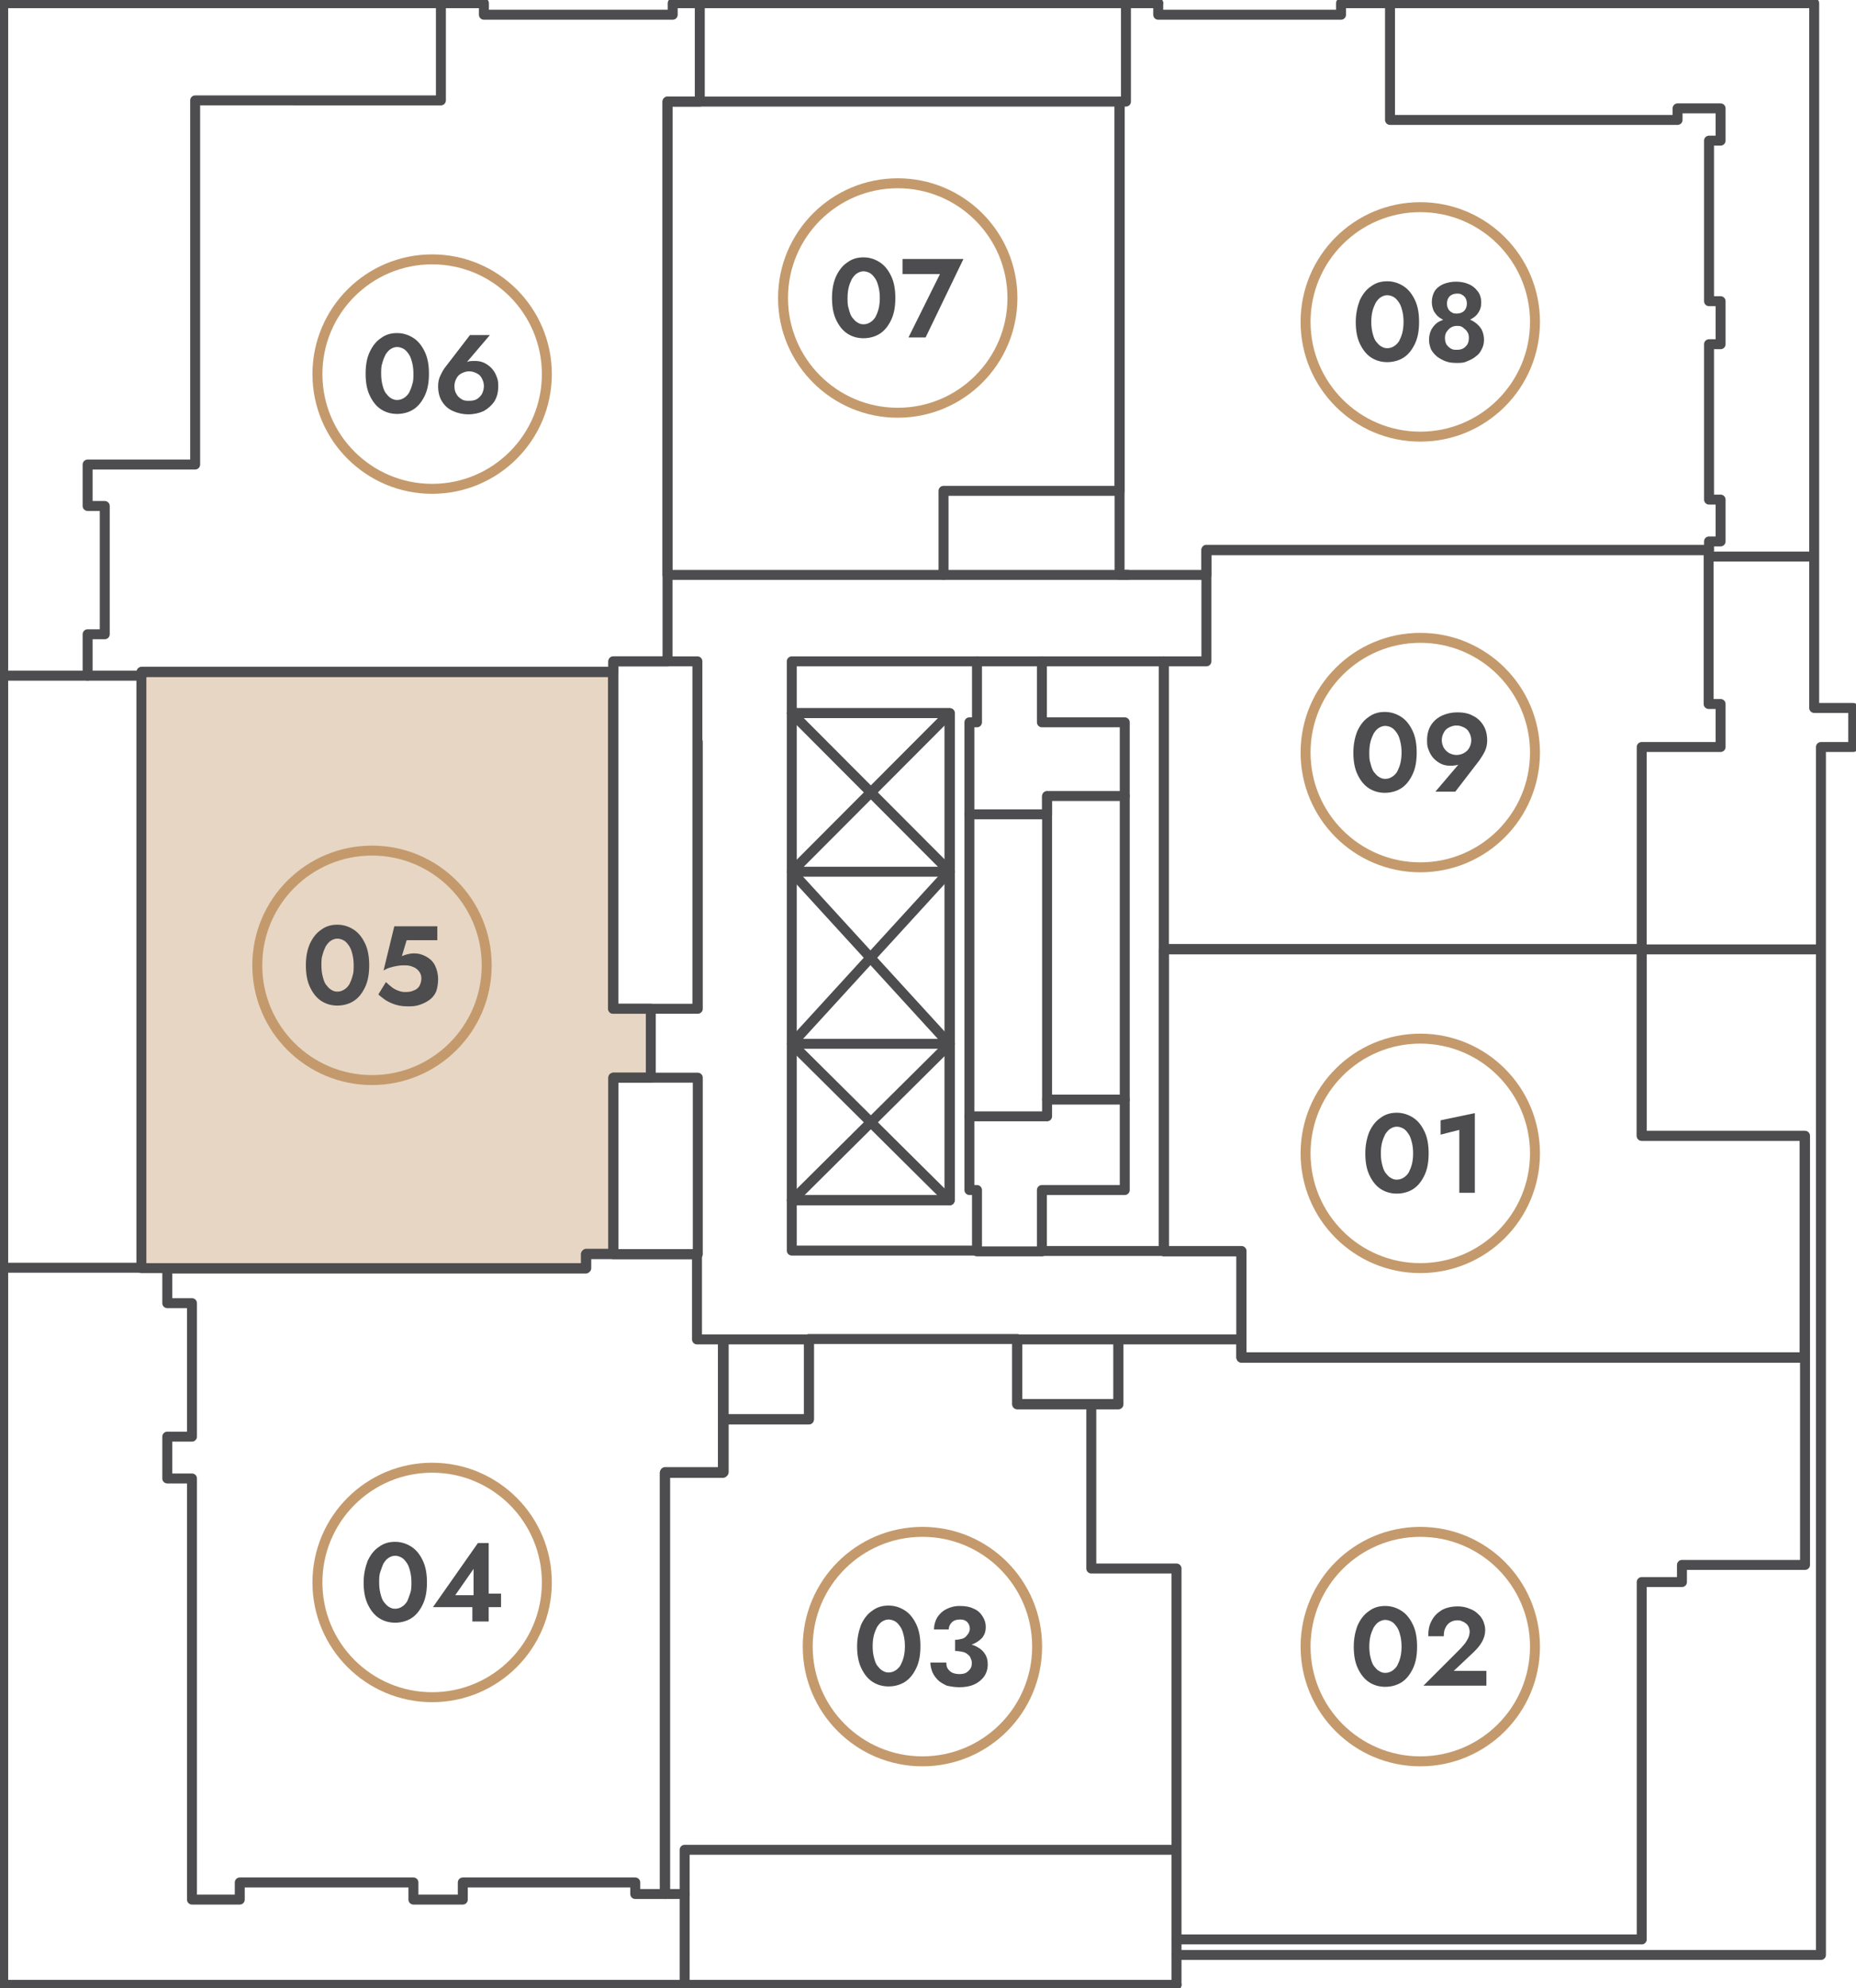 <?xml version="1.0" encoding="utf-8"?>
<!-- Generator: Adobe Illustrator 29.5.1, SVG Export Plug-In . SVG Version: 9.03 Build 0)  -->
<!DOCTYPE svg PUBLIC "-//W3C//DTD SVG 1.1//EN" "http://www.w3.org/Graphics/SVG/1.1/DTD/svg11.dtd">
<svg version="1.1" id="Layer_1" xmlns:x="http://ns.adobe.com/Extensibility/1.0/" xmlns:i="http://ns.adobe.com/AdobeIllustrator/10.0/" xmlns:graph="http://ns.adobe.com/Graphs/1.0/"
	 xmlns="http://www.w3.org/2000/svg" xmlns:xlink="http://www.w3.org/1999/xlink" x="0px" y="0px" viewBox="0 0 466 499"
	 style="enable-background:new 0 0 466 499;" xml:space="preserve">
<style type="text/css">
	.st0{display:none;}
	.st1{display:inline;fill:#C49A6C;fill-opacity:0.4;}
	.st2{fill:#C49A6C;fill-opacity:0.4;}
	.st3{fill:none;stroke:#4D4D4F;stroke-width:2.5;stroke-linecap:round;stroke-linejoin:round;}
	.st4{fill:none;stroke:#C49A6C;stroke-width:2.5;}
	.st5{fill:#4D4D4F;}
</style>
<g id="_09" class="st0">
	<polygon class="st1" points="292.2,166 292.2,238.3 412.2,238.3 412.2,187.6 432,187.6 432,176.8 429,176.8 429,138.1 302.9,138.1 
		302.9,166 	"/>
</g>
<g id="_08" class="st0">
	<path class="st1" d="M283.1,144.3h19.8v-6.2h126.2v-2.2h2.9v-10.5h-2.9v-39h2.9V75.6h-2.9V35.3h2.9v-8.1h-10.8v2.9H349V0.8h-12.3
		v2.9h-45.9V0.8h-8.1v24.7h-1.6v118.8H283.1z"/>
</g>
<g id="_07" class="st0">
	<path class="st1" d="M167.6,25.5v118.8h69.3v-21.1h44.2V25.5H167.6z"/>
</g>
<g id="_06" class="st0">
	<polygon class="st1" points="167.6,166 167.6,25.5 175.7,25.5 175.7,0.8 168.9,0.8 168.9,3.8 121.5,3.8 121.5,0.8 110.7,0.8 
		110.7,25.2 49,25.2 49,116.7 21.9,116.7 21.9,127 26.2,127 26.2,159.2 21.9,159.2 21.9,169.6 35.5,169.6 35.5,168.6 153.9,168.6 
		153.9,165.9 167.6,165.9 	"/>
</g>
<g id="_05">
	<polygon class="st2" points="163.4,253.2 163.4,270.5 153.9,270.5 153.9,314.7 147.1,314.7 147.1,318.2 35.5,318.2 35.5,168.7 
		153.9,168.7 153.9,253.2 	"/>
</g>
<g id="_04" class="st0">
	<polygon class="st1" points="167,475.4 159.5,475.4 159.5,472.5 116.2,472.5 116.2,476.7 103.8,476.7 103.8,472.5 60.2,472.5 
		60.2,476.7 48.2,476.7 48.2,371.1 42,371.1 42,360.6 48.2,360.6 48.2,327.1 42,327.1 42,318.3 147.1,318.3 147.1,314.8 175,314.8 
		175,336.2 181.5,336.2 181.5,369.7 166.9,369.7 166.9,475.4 	"/>
</g>
<g id="_03" class="st0">
	<polygon class="st1" points="167,475.4 171.9,475.4 171.9,464.3 295.4,464.3 295.4,393.7 274,393.7 274,352.5 255.4,352.5 
		255.4,336.2 203.1,336.2 203.1,356.3 181.6,356.3 181.6,369.6 167,369.6 	"/>
</g>
<g id="_02" class="st0">
	<polygon class="st1" points="280.8,336.2 311.7,336.2 311.7,340.8 453.2,340.8 453.2,392.8 422.3,392.8 422.3,397.1 412.3,397.1 
		412.3,486.8 295.4,486.8 295.4,393.7 274,393.7 274,352.5 280.8,352.5 	"/>
</g>
<g id="_01" class="st0">
	<path class="st1" d="M412.2,284.8V238h-120v75.8h19.5v26.6h141.5v-55.6H412.2z"/>
</g>
<g id="Layer_1_00000096751240890383065830000009455925863693692299_">
	<g id="Layer_1-2">
		<g id="Layer_1-3">
			<path class="st3" d="M453.2,285.1h-41v-46.8h-120v75.8h19.5v26.6h141.5V285.1z"/>
			<path class="st3" d="M262.9,204.4v-4.6h19.5"/>
			<path class="st3" d="M283.1,144.3h19.8v-6.2h126.2v-2.2h2.9v-10.5h-2.9v-39h2.9V75.6h-2.9V35.3h2.9v-8.1h-10.8v2.9H349V0.8h-12.3
				v2.9h-45.9V0.8h-8.1v24.7h-1.6v118.8H283.1z"/>
			<path class="st3" d="M429.4,139.7h26 M412.2,238.3h44.9 M35.5,318.2H0.8 M21.9,169.6H0.8 M349.1,0.8h106.4v176.9h9.8v9.8h-8.1
				v303.2H295.4 M282.7,0.8h8.1 M295.4,498.2H0.8V0.8h109.9"/>
			<path class="st3" d="M165.4,253.2H154V166h21.1v87.2H165.4L165.4,253.2z M165.4,253.2h9.8v-67 M154,270.5h21.2v44.3H154V270.5
				L154,270.5z M198.8,166h46.5v15.3h-1.9v117.4h1.9v15.2h-46.5v-12.7h39.7V179h-39.7V166L198.8,166z M282.4,298.7h-20.8V314h30.6
				V166h-30.6v15.3h20.8V298.7z"/>
			<path class="st3" d="M238.4,179h-39.6v122.3h39.6V179L238.4,179z"/>
			<path class="st3" d="M236.9,144.3h46.2 M238.5,218.8h-39.6 M238.5,262h-39.6 M167.6,166V25.5h8.1V0.8h-6.8v2.9h-47.4V0.8h-10.8
				v24.4H49v91.4H22V127h4.3v32.2H22v10.4h13.6v-1H154V166L167.6,166L167.6,166z M412.2,238.3v46.8h40.9v55.6H311.7V314h-19.5v-75.8
				h120V238.3z M292.2,166v72.2h120v-50.7H432v-10.8h-3V138H302.9v28H292.2L292.2,166z"/>
			<path class="st3" d="M203.1,336.2h-21.4v20.1h21.4V336.2z"/>
			<path class="st3" d="M163.4,253.2v17.3H154v44.2h-6.8v3.6H35.5V168.7h118.4v84.5L163.4,253.2L163.4,253.2z M167,475.4h-7.5v-2.9
				h-43.3v4.3h-12.4v-4.3H60.2v4.3h-12V371.1H42v-10.5h6.2v-33.5H42v-8.7h105.1v-3.6H175v21.4h6.5v33.5h-14.6v105.7L167,475.4
				L167,475.4z"/>
			<path class="st3" d="M280.8,336.2h-25.4v16.3h25.4V336.2z"/>
			<path class="st3" d="M167,475.4h4.9v-11.1h123.5v-70.6H274v-41.3h-18.6v-16.3h-52.3v20.1h-21.4v13.3H167V475.4z M280.8,336.2
				h30.9v4.6h141.5v52h-30.9v4.3h-10.1v89.7H295.4v-93.1H274v-41.3h6.8L280.8,336.2L280.8,336.2L280.8,336.2z"/>
			<path class="st3" d="M171.9,475.4v22.8 M295.4,486.8v11.4"/>
			<path class="st3" d="M198.8,179l39.6,39.7L198.8,262l39.6,39.3 M198.8,301.4l39.6-39.3l-39.6-43.3l39.6-39.7"/>
			<path class="st3" d="M262.9,199.9V276"/>
			<path class="st3" d="M243.4,204.4h19.5 M243.4,280.2h19.5V276h19.5"/>
			<path class="st3" d="M245.3,314.1h16.3 M245.3,166h16.3"/>
			<path class="st3" d="M167.6,25.5v118.8h69.3v-21.1h44.2V25.5H167.6z"/>
			<path class="st3" d="M175.7,0.8h107"/>
		</g>
	</g>
	<g>
		<circle class="st4" cx="356.6" cy="289.5" r="28.8"/>
		<path class="st5" d="M346.7,289.5c0-1,0.1-1.9,0.3-2.7c0.2-0.8,0.5-1.5,0.8-2.1c0.4-0.6,0.8-1.1,1.3-1.4s1-0.5,1.6-0.5
			s1.2,0.2,1.7,0.5s0.9,0.8,1.3,1.4s0.6,1.3,0.8,2.1c0.2,0.8,0.3,1.7,0.3,2.7s-0.1,1.9-0.3,2.7c-0.2,0.8-0.5,1.5-0.8,2.1
			c-0.4,0.6-0.8,1-1.3,1.3s-1,0.5-1.7,0.5s-1.1-0.2-1.6-0.5s-0.9-0.8-1.3-1.3c-0.4-0.6-0.6-1.3-0.8-2.1
			C346.8,291.4,346.7,290.5,346.7,289.5z M342.8,289.5c0,2.1,0.3,3.9,1,5.4s1.6,2.7,2.8,3.5c1.2,0.8,2.6,1.2,4.1,1.2s3-0.4,4.2-1.2
			c1.2-0.8,2.1-2,2.8-3.5c0.7-1.5,1-3.3,1-5.4s-0.3-3.9-1-5.4s-1.6-2.7-2.8-3.5c-1.2-0.8-2.6-1.3-4.2-1.3s-2.9,0.4-4.1,1.3
			c-1.2,0.8-2.1,2-2.8,3.5C343.2,285.6,342.8,287.4,342.8,289.5z M361.7,284.8l4.7-1.2v15.8h3.9v-20l-8.6,1.8V284.8L361.7,284.8z"/>
	</g>
	<g>
		<circle class="st4" cx="356.6" cy="188.9" r="28.8"/>
		<path class="st5" d="M343.8,188.9c0-1,0.1-1.9,0.3-2.7c0.2-0.8,0.5-1.5,0.8-2.1c0.4-0.6,0.8-1.1,1.3-1.4c0.5-0.3,1-0.5,1.6-0.5
			s1.2,0.2,1.7,0.5s0.9,0.8,1.3,1.4c0.4,0.6,0.6,1.3,0.8,2.1c0.2,0.8,0.3,1.7,0.3,2.7s-0.1,1.9-0.3,2.7c-0.2,0.8-0.5,1.5-0.8,2.1
			c-0.4,0.6-0.8,1-1.3,1.3s-1,0.5-1.7,0.5s-1.1-0.2-1.6-0.5s-0.9-0.8-1.3-1.3c-0.4-0.6-0.6-1.3-0.8-2.1
			C343.8,190.8,343.8,189.9,343.8,188.9z M339.8,188.9c0,2.1,0.3,3.9,1,5.4s1.6,2.7,2.8,3.5c1.2,0.8,2.6,1.2,4.1,1.2s3-0.4,4.2-1.2
			s2.1-2,2.8-3.5c0.7-1.5,1-3.3,1-5.4s-0.3-3.9-1-5.4s-1.6-2.7-2.8-3.5c-1.2-0.8-2.6-1.3-4.2-1.3s-2.9,0.4-4.1,1.3
			c-1.2,0.8-2.1,2-2.8,3.5C340.2,185,339.8,186.8,339.8,188.9z M369.4,185.8c0,0.7-0.2,1.4-0.5,1.9c-0.3,0.6-0.8,1-1.3,1.3
			s-1.2,0.5-1.9,0.5s-1.3-0.2-1.9-0.5c-0.5-0.3-1-0.8-1.3-1.3c-0.3-0.6-0.5-1.2-0.5-1.9s0.2-1.4,0.5-1.9c0.3-0.6,0.7-1,1.3-1.3
			c0.6-0.3,1.2-0.5,1.9-0.5s1.3,0.2,1.9,0.5s1,0.7,1.3,1.3C369.2,184.4,369.4,185.1,369.4,185.8z M365.4,198.7l6-7.8
			c0.5-0.7,1-1.5,1.4-2.3s0.6-1.8,0.6-2.7c0-1.5-0.3-2.8-1-3.9c-0.7-1.1-1.6-1.9-2.7-2.4c-1.1-0.6-2.4-0.8-3.8-0.8s-2.7,0.3-3.8,0.8
			c-1.1,0.5-2.1,1.3-2.8,2.4c-0.7,1.1-1,2.4-1,3.9s0.2,1.8,0.5,2.6s0.8,1.5,1.3,2s1.2,1,1.9,1.3c0.7,0.3,1.4,0.4,2.2,0.4
			s1.3-0.1,1.8-0.2c0.5-0.2,1-0.5,1.4-1l-0.7,0.3l-6.3,7.4H365.4z"/>
	</g>
	<g>
		<circle class="st4" cx="356.6" cy="80.8" r="28.8"/>
		<path class="st5" d="M344.3,80.8c0-1,0.1-1.9,0.3-2.7c0.2-0.8,0.5-1.5,0.8-2.1c0.4-0.6,0.8-1.1,1.3-1.4s1-0.5,1.6-0.5
			s1.2,0.2,1.7,0.5s0.9,0.8,1.3,1.4s0.6,1.3,0.8,2.1c0.2,0.8,0.3,1.7,0.3,2.7s-0.1,1.9-0.3,2.7c-0.2,0.8-0.5,1.5-0.8,2.1
			c-0.4,0.6-0.8,1-1.3,1.3s-1,0.5-1.7,0.5s-1.1-0.2-1.6-0.5s-0.9-0.8-1.3-1.3c-0.4-0.6-0.6-1.3-0.8-2.1
			C344.4,82.7,344.3,81.8,344.3,80.8z M340.4,80.8c0,2.1,0.3,3.9,1,5.4s1.6,2.7,2.8,3.5c1.2,0.8,2.6,1.2,4.1,1.2s3-0.4,4.2-1.2
			c1.2-0.8,2.1-2,2.8-3.5c0.7-1.5,1-3.3,1-5.4s-0.3-3.9-1-5.4s-1.6-2.7-2.8-3.5c-1.2-0.8-2.6-1.3-4.2-1.3s-2.9,0.4-4.1,1.3
			c-1.2,0.8-2.1,2-2.8,3.5C340.8,77,340.4,78.8,340.4,80.8z M359.5,75.8c0,0.9,0.2,1.6,0.5,2.3c0.4,0.6,0.8,1.2,1.4,1.6s1.3,0.8,2,1
			s1.5,0.3,2.3,0.3s1.6,0,2.3-0.3c0.7-0.2,1.4-0.6,2-1s1.1-1,1.4-1.6c0.4-0.7,0.5-1.4,0.5-2.3s-0.3-2-0.9-2.7
			c-0.6-0.8-1.3-1.4-2.3-1.8c-0.9-0.4-2-0.6-3.1-0.6s-2.2,0.2-3.2,0.6c-0.9,0.4-1.7,1-2.2,1.8C359.8,73.8,359.5,74.7,359.5,75.8
			L359.5,75.8z M363.3,76.2c0-0.5,0.1-0.9,0.3-1.3c0.2-0.4,0.5-0.7,0.9-0.9c0.4-0.2,0.8-0.3,1.3-0.3s0.9,0,1.3,0.3
			c0.4,0.2,0.7,0.5,0.9,0.9c0.2,0.4,0.3,0.8,0.3,1.3s-0.1,0.9-0.3,1.3c-0.2,0.4-0.5,0.7-0.9,0.9c-0.4,0.2-0.8,0.3-1.3,0.3
			s-0.9,0-1.3-0.3c-0.4-0.2-0.7-0.5-0.9-0.9S363.3,76.7,363.3,76.2z M358.8,85.3c0,0.9,0.2,1.6,0.5,2.4c0.4,0.7,0.9,1.3,1.5,1.8
			c0.7,0.5,1.4,0.9,2.2,1.2c0.8,0.3,1.7,0.4,2.7,0.4s1.8,0,2.6-0.4c0.8-0.3,1.6-0.7,2.2-1.2c0.7-0.5,1.2-1.1,1.5-1.8
			c0.4-0.7,0.6-1.5,0.6-2.4s-0.2-1.8-0.6-2.6c-0.4-0.7-1-1.3-1.7-1.8s-1.4-0.8-2.2-1c-0.8-0.2-1.6-0.3-2.4-0.3s-1.6,0-2.4,0.3
			s-1.6,0.6-2.3,1c-0.7,0.5-1.2,1.1-1.6,1.8C359,83.5,358.8,84.3,358.8,85.3L358.8,85.3z M362.8,84.8c0-0.5,0.1-1,0.4-1.5
			c0.3-0.4,0.6-0.8,1.1-1.1c0.5-0.3,1-0.4,1.5-0.4s1,0,1.5,0.4s0.8,0.6,1.1,1.1c0.3,0.4,0.4,0.9,0.4,1.5s-0.1,1.2-0.4,1.7
			c-0.3,0.4-0.7,0.8-1.1,1s-0.9,0.3-1.5,0.3s-1,0-1.5-0.3c-0.4-0.2-0.8-0.6-1.1-1C362.9,86,362.8,85.4,362.8,84.8z"/>
	</g>
	<g>
		<circle class="st4" cx="225.4" cy="74.8" r="28.8"/>
		<path class="st5" d="M212.8,74.8c0-1,0.1-1.9,0.3-2.7c0.2-0.8,0.5-1.5,0.8-2.1c0.4-0.6,0.8-1.1,1.3-1.4s1-0.5,1.6-0.5
			s1.2,0.2,1.7,0.5s0.9,0.8,1.3,1.4c0.4,0.6,0.6,1.3,0.8,2.1c0.2,0.8,0.3,1.7,0.3,2.7s-0.1,1.9-0.3,2.7c-0.2,0.8-0.5,1.5-0.8,2.1
			c-0.4,0.6-0.8,1-1.3,1.3s-1,0.5-1.7,0.5s-1.1-0.2-1.6-0.5s-0.9-0.8-1.3-1.3c-0.4-0.6-0.6-1.3-0.8-2.1
			C212.8,76.7,212.8,75.8,212.8,74.8z M208.9,74.8c0,2.1,0.3,3.9,1,5.4s1.6,2.7,2.8,3.5s2.6,1.2,4.1,1.2s3-0.4,4.2-1.2
			c1.2-0.8,2.1-2,2.8-3.5s1-3.3,1-5.4s-0.3-3.9-1-5.4s-1.6-2.7-2.8-3.5s-2.6-1.3-4.2-1.3s-2.9,0.4-4.1,1.3c-1.2,0.8-2.1,2-2.8,3.5
			C209.2,71,208.9,72.8,208.9,74.8z M226.6,68.8h9.4l-7.9,15.9h4.3l9.5-19.7h-15.3V68.8z"/>
	</g>
	<g>
		<circle class="st4" cx="108.5" cy="93.9" r="28.8"/>
		<path class="st5" d="M95.7,93.8c0-1,0-1.9,0.3-2.7c0.2-0.8,0.5-1.5,0.8-2.1c0.4-0.6,0.8-1.1,1.3-1.4s1-0.5,1.6-0.5
			s1.2,0.2,1.7,0.5s0.9,0.8,1.3,1.4s0.6,1.3,0.8,2.1c0.2,0.8,0.3,1.7,0.3,2.7s0,1.9-0.3,2.7c-0.2,0.8-0.5,1.5-0.8,2.1
			c-0.4,0.6-0.8,1-1.3,1.3s-1,0.5-1.7,0.5s-1.1-0.2-1.6-0.5s-0.9-0.8-1.3-1.3c-0.4-0.6-0.6-1.3-0.8-2.1
			C95.8,95.7,95.7,94.8,95.7,93.8z M91.8,93.8c0,2.1,0.3,3.9,1,5.4s1.6,2.7,2.8,3.5c1.2,0.8,2.6,1.2,4.1,1.2s3-0.4,4.2-1.2
			c1.2-0.8,2.1-2,2.8-3.5c0.7-1.5,1-3.3,1-5.4s-0.3-3.9-1-5.4s-1.6-2.7-2.8-3.5c-1.2-0.8-2.6-1.3-4.2-1.3s-2.9,0.4-4.1,1.3
			c-1.2,0.8-2.1,2-2.8,3.5S91.8,91.7,91.8,93.8z M114.1,96.9c0-0.7,0.2-1.4,0.5-1.9c0.3-0.6,0.7-1,1.3-1.3c0.6-0.3,1.2-0.5,1.9-0.5
			s1.3,0.2,1.9,0.5s1,0.7,1.3,1.3c0.3,0.6,0.5,1.2,0.5,1.9s-0.2,1.4-0.5,2c-0.3,0.5-0.8,1-1.3,1.3s-1.2,0.4-1.9,0.4s-1.3,0-1.9-0.4
			c-0.5-0.3-1-0.7-1.3-1.3C114.2,98.3,114.1,97.6,114.1,96.9z M118,84.1l-6,7.8c-0.6,0.7-1,1.5-1.4,2.3s-0.6,1.7-0.6,2.7
			c0,1.5,0.3,2.8,1,3.9s1.6,1.9,2.8,2.4c1.1,0.5,2.4,0.8,3.8,0.8s2.7-0.3,3.8-0.8c1.1-0.6,2-1.4,2.7-2.4c0.7-1.1,1-2.4,1-3.9
			s-0.2-1.8-0.5-2.6c-0.3-0.8-0.8-1.5-1.3-2s-1.2-1-1.9-1.3c-0.7-0.3-1.4-0.4-2.2-0.4s-1.3,0-1.8,0.2s-0.9,0.5-1.4,1l0.7-0.3
			l6.3-7.4C123,84.1,118,84.1,118,84.1z"/>
	</g>
	<g>
		<circle class="st4" cx="93.4" cy="242.3" r="28.8"/>
		<path class="st5" d="M80.7,242.3c0-1,0-1.9,0.3-2.7c0.2-0.8,0.5-1.5,0.8-2.1c0.4-0.6,0.8-1.1,1.3-1.4c0.5-0.3,1-0.5,1.6-0.5
			s1.2,0.2,1.7,0.5s0.9,0.8,1.3,1.4c0.4,0.6,0.6,1.3,0.8,2.1c0.2,0.8,0.3,1.7,0.3,2.7s0,1.9-0.3,2.7c-0.2,0.8-0.5,1.5-0.8,2.1
			c-0.4,0.6-0.8,1-1.3,1.3s-1,0.5-1.7,0.5s-1.1-0.2-1.6-0.5s-0.9-0.8-1.3-1.3c-0.4-0.6-0.6-1.3-0.8-2.1
			C80.8,244.2,80.7,243.3,80.7,242.3z M76.8,242.3c0,2.1,0.3,3.9,1,5.4s1.6,2.7,2.8,3.5c1.2,0.8,2.6,1.2,4.1,1.2s3-0.4,4.2-1.2
			s2.1-2,2.8-3.5c0.7-1.5,1-3.3,1-5.4s-0.3-3.9-1-5.4s-1.6-2.7-2.8-3.5c-1.2-0.8-2.6-1.3-4.2-1.3s-2.9,0.4-4.1,1.3
			c-1.2,0.8-2.1,2-2.8,3.5C77.1,238.5,76.8,240.3,76.8,242.3z M110,245.8c0-1.3-0.3-2.5-0.8-3.5s-1.3-1.7-2.2-2.2
			c-0.9-0.5-1.9-0.8-2.9-0.8s-1.2,0.1-1.7,0.2c-0.5,0.1-1.1,0.3-1.5,0.5l1.2-4h7.7v-3.5H99l-2.7,11.1c0.7-0.4,1.3-0.7,1.9-0.8
			c0.6-0.2,1.2-0.3,1.8-0.4c0.6-0.1,1.1-0.1,1.7-0.1s1.4,0.1,2,0.4c0.6,0.2,1.1,0.6,1.5,1.1s0.6,1.1,0.6,1.8s-0.2,1.3-0.5,1.9
			c-0.3,0.5-0.8,0.9-1.4,1.1c-0.6,0.3-1.3,0.4-2.1,0.4s-1.1-0.1-1.7-0.3s-1.2-0.5-1.7-0.9s-1-0.8-1.5-1.3l-1.9,3.1
			c0.5,0.5,1.2,1,1.9,1.5c0.7,0.4,1.5,0.8,2.5,1.1s2,0.4,3.2,0.4s1.9-0.1,2.8-0.4c0.9-0.3,1.7-0.7,2.4-1.2c0.7-0.5,1.3-1.2,1.7-2.1
			C109.8,248,110,247,110,245.8z"/>
	</g>
	<g>
		<circle class="st4" cx="108.5" cy="397.2" r="28.8"/>
		<path class="st5" d="M95.2,397.2c0-1,0-1.9,0.3-2.7s0.5-1.5,0.8-2.1c0.4-0.6,0.8-1.1,1.3-1.4s1-0.5,1.6-0.5s1.2,0.2,1.7,0.5
			s0.9,0.8,1.3,1.4s0.6,1.3,0.8,2.1s0.3,1.7,0.3,2.7s0,1.9-0.3,2.7s-0.5,1.5-0.8,2.1c-0.4,0.6-0.8,1-1.3,1.3s-1,0.5-1.7,0.5
			s-1.1-0.2-1.6-0.5s-0.9-0.8-1.3-1.3c-0.4-0.6-0.6-1.3-0.8-2.1C95.3,399.1,95.2,398.2,95.2,397.2z M91.3,397.2c0,2.1,0.3,3.9,1,5.4
			s1.6,2.7,2.8,3.5c1.2,0.8,2.6,1.2,4.1,1.2s3-0.4,4.2-1.2c1.2-0.8,2.1-2,2.8-3.5c0.7-1.5,1-3.3,1-5.4s-0.3-3.9-1-5.4
			s-1.6-2.7-2.8-3.5c-1.2-0.8-2.6-1.3-4.2-1.3s-2.9,0.4-4.1,1.3c-1.2,0.8-2.1,2-2.8,3.5C91.7,393.4,91.3,395.2,91.3,397.2z
			 M108.7,403.4h17.1V400h-4l-0.5,0.4h-7l4.6-6.6v8l-0.3,0.3v4.9h4.1v-19.7H120L108.7,403.4L108.7,403.4z"/>
	</g>
	<g>
		<circle class="st4" cx="231.6" cy="413.3" r="28.8"/>
		<path class="st5" d="M219.1,413.2c0-1,0.1-1.9,0.3-2.7c0.2-0.8,0.5-1.5,0.8-2.1c0.4-0.6,0.8-1.1,1.3-1.4s1-0.5,1.6-0.5
			s1.2,0.2,1.7,0.5s0.9,0.8,1.3,1.4c0.4,0.6,0.6,1.3,0.8,2.1c0.2,0.8,0.3,1.7,0.3,2.7s-0.1,1.9-0.3,2.7c-0.2,0.8-0.5,1.5-0.8,2.1
			c-0.4,0.6-0.8,1-1.3,1.3s-1,0.5-1.7,0.5s-1.1-0.2-1.6-0.5s-0.9-0.8-1.3-1.3c-0.4-0.6-0.6-1.3-0.8-2.1
			C219.2,415.1,219.1,414.2,219.1,413.2z M215.2,413.2c0,2.1,0.3,3.9,1,5.4s1.6,2.7,2.8,3.5s2.6,1.2,4.1,1.2s3-0.4,4.2-1.2
			c1.2-0.8,2.1-2,2.8-3.5s1-3.3,1-5.4s-0.3-3.9-1-5.4s-1.6-2.7-2.8-3.5s-2.6-1.3-4.2-1.3s-2.9,0.4-4.1,1.3c-1.2,0.8-2.1,2-2.8,3.5
			C215.6,409.4,215.2,411.2,215.2,413.2z M239.7,413.5c1.5,0,2.8-0.2,4-0.6s2.1-1,2.8-1.7c0.7-0.8,1-1.7,1-2.8s-0.3-1.9-0.8-2.7
			c-0.5-0.8-1.2-1.5-2.2-1.9c-1-0.5-2.1-0.7-3.5-0.7s-2.4,0.3-3.4,0.8s-1.7,1.2-2.3,2.1c-0.5,0.9-0.8,1.9-0.8,3h3.7
			c0-0.7,0.3-1.3,0.8-1.8s1.2-0.7,2-0.7s1,0.1,1.4,0.3c0.4,0.2,0.6,0.5,0.8,0.8c0.2,0.4,0.3,0.8,0.3,1.2s-0.1,0.7-0.3,1.1
			c-0.2,0.3-0.4,0.6-0.7,0.9s-0.7,0.5-1.2,0.6c-0.4,0.1-1,0.2-1.5,0.2v1.9L239.7,413.5L239.7,413.5z M240.8,423.5
			c1.5,0,2.7-0.2,3.8-0.7s1.9-1.2,2.5-2c0.6-0.9,0.9-1.9,0.9-3s-0.2-1.8-0.6-2.5c-0.4-0.7-1-1.3-1.7-1.7c-0.7-0.5-1.6-0.8-2.6-1
			s-2.1-0.3-3.3-0.3v2.1c0.7,0,1.3,0.1,1.8,0.2s1,0.3,1.3,0.6c0.4,0.3,0.7,0.6,0.8,1c0.2,0.4,0.3,0.8,0.3,1.2c0,0.6-0.1,1.1-0.4,1.5
			c-0.3,0.4-0.6,0.7-1.1,1c-0.4,0.2-1,0.3-1.6,0.3s-1.2-0.1-1.7-0.3c-0.5-0.2-0.9-0.6-1.2-1s-0.4-1-0.4-1.6h-4
			c0,0.8,0.2,1.6,0.5,2.4c0.3,0.7,0.8,1.4,1.4,2c0.6,0.6,1.4,1,2.2,1.4C238.6,423.3,239.7,423.5,240.8,423.5z"/>
	</g>
	<g>
		<circle class="st4" cx="356.6" cy="413.3" r="28.8"/>
		<path class="st5" d="M343.8,413.3c0-1,0.1-1.9,0.3-2.7c0.2-0.8,0.5-1.5,0.8-2.1c0.4-0.6,0.8-1.1,1.3-1.4s1-0.5,1.6-0.5
			s1.2,0.2,1.7,0.5s0.9,0.8,1.3,1.4s0.6,1.3,0.8,2.1c0.2,0.8,0.3,1.7,0.3,2.7s-0.1,1.9-0.3,2.7c-0.2,0.8-0.5,1.5-0.8,2.1
			c-0.4,0.6-0.8,1-1.3,1.3s-1,0.5-1.7,0.5s-1.1-0.2-1.6-0.5s-0.9-0.8-1.3-1.3c-0.4-0.6-0.6-1.3-0.8-2.1
			C343.9,415.2,343.8,414.3,343.8,413.3z M339.9,413.3c0,2.1,0.3,3.9,1,5.4s1.6,2.7,2.8,3.5c1.2,0.8,2.6,1.2,4.1,1.2s3-0.4,4.2-1.2
			c1.2-0.8,2.1-2,2.8-3.5c0.7-1.5,1-3.3,1-5.4s-0.3-3.9-1-5.4s-1.6-2.7-2.8-3.5c-1.2-0.8-2.6-1.3-4.2-1.3s-2.9,0.4-4.1,1.3
			c-1.2,0.8-2.1,2-2.8,3.5C340.3,409.4,339.9,411.2,339.9,413.3z M357.4,423.1h15.8v-3.7H365l5.1-4.8c0.8-0.8,1.5-1.6,2-2.5
			s0.8-1.9,0.8-2.9s-0.2-1.4-0.4-2.1c-0.3-0.7-0.7-1.4-1.3-1.9c-0.6-0.6-1.3-1.1-2.2-1.4c-0.9-0.4-1.9-0.6-3.1-0.6s-2.9,0.3-4,1
			s-1.9,1.5-2.5,2.7c-0.6,1.1-0.8,2.4-0.8,3.8h3.9c0-0.8,0.1-1.5,0.4-2.1s0.7-1.1,1.2-1.4s1.1-0.5,1.8-0.5s0.9,0.1,1.3,0.3
			c0.4,0.1,0.7,0.4,1,0.6c0.3,0.3,0.5,0.6,0.6,0.9s0.2,0.7,0.2,1c0,0.5-0.1,1-0.3,1.5c-0.2,0.5-0.5,0.9-0.8,1.4
			c-0.4,0.5-0.8,1-1.3,1.5L357.4,423.1z"/>
	</g>
</g>
</svg>
